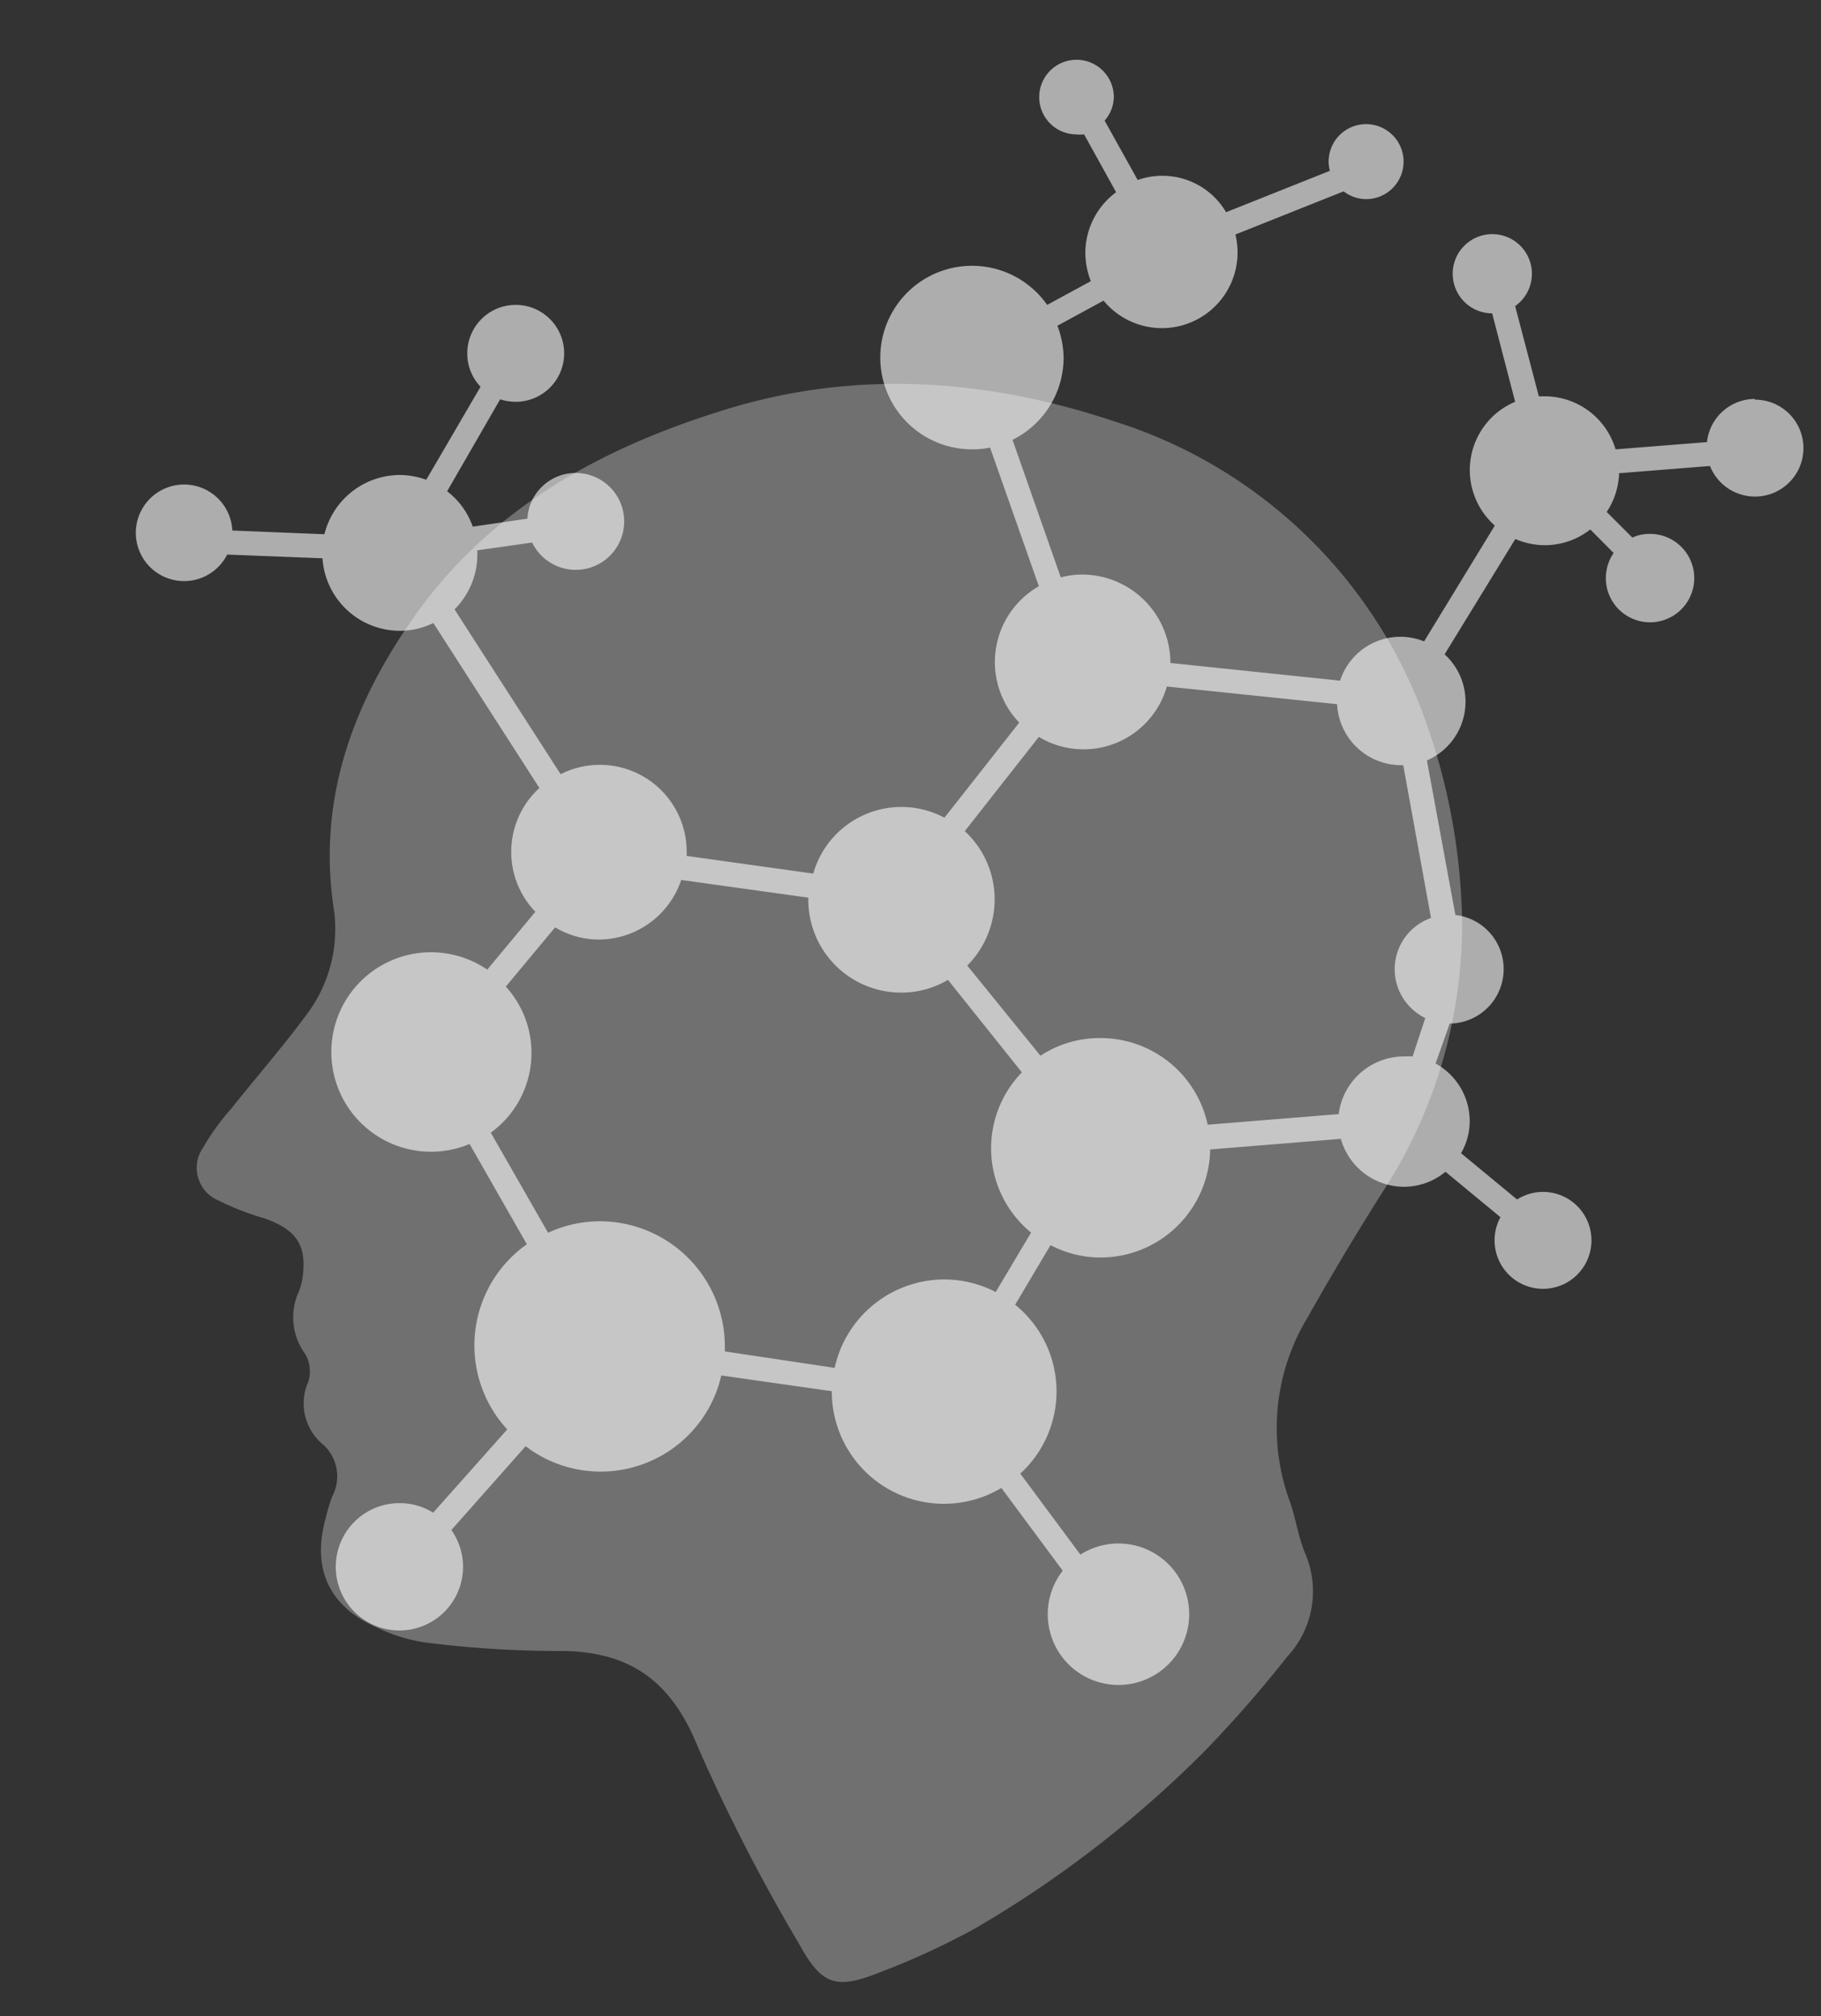 <svg id="Layer_1" data-name="Layer 1" xmlns="http://www.w3.org/2000/svg" viewBox="0 0 103 114"><rect x="0" y="0" width="103" height="114" fill="#333333" stroke="none"/><defs><style>.cls-1{opacity:0.3;}.cls-2{fill:#fff;}.cls-3{opacity:0.6;}</style></defs><g class="cls-1"><path class="cls-2" d="M82.7,52.09a27.74,27.74,0,0,1-4.34,15.07q-2.3,3.61-4.4,7.34a12.06,12.06,0,0,0-1,10.42c.33.94.48,2,.85,2.89a5.42,5.42,0,0,1-1,5.87A69,69,0,0,1,68.16,99a63.23,63.23,0,0,1-12.92,10,42.33,42.33,0,0,1-5.47,2.53c-2.49,1-3.29.71-4.55-1.57a103.51,103.51,0,0,1-5.75-11.18c-1.55-3.85-4-5.49-8.06-5.42a61.05,61.05,0,0,1-7.27-.47A9.44,9.44,0,0,1,21.25,92c-2.68-1.2-3.62-3.35-2.82-6.18a9.76,9.76,0,0,1,.36-1.2,2.42,2.42,0,0,0-.59-3,3,3,0,0,1-.78-3.44,1.94,1.94,0,0,0-.16-1.62A3.49,3.49,0,0,1,16.92,73a3.74,3.74,0,0,0,.19-.73c.26-1.85-.33-2.74-2.17-3.38a15,15,0,0,1-2.57-1,2,2,0,0,1-.88-3,13.35,13.35,0,0,1,1.61-2.22c1.41-1.78,2.91-3.49,4.25-5.31a8,8,0,0,0,1.5-6.16c-.9-6.37,1.33-11.93,5-16.91,4.35-5.81,10.45-9.07,17.25-11.15,7.41-2.27,14.82-1.7,22,.71A27.4,27.4,0,0,1,80.39,40.11,35.28,35.28,0,0,1,82.7,52.09Z"/></g><g class="cls-3"><path class="cls-2" d="M99.26,22.56A2.73,2.73,0,0,0,96.55,25l-5.17.41a4.19,4.19,0,0,0-4-3c-.12,0-.22,0-.34,0L85.7,17.31a2.24,2.24,0,1,0-1.3.41l1.3,5a4.19,4.19,0,0,0-1.15,7l-4,6.55a3.58,3.58,0,0,0-4.75,2.22l-9.6-1s0,0,0,0a5,5,0,0,0-5-5,4.76,4.76,0,0,0-1.2.16l-2.73-7.78a5.18,5.18,0,0,0,2.89-4.63,5.26,5.26,0,0,0-.35-1.82L62.42,17A4.28,4.28,0,0,0,70,14.26a4.62,4.62,0,0,0-.12-1L76,10.82a2.08,2.08,0,0,0,1.27.44,2.12,2.12,0,1,0-2.12-2.12,2.25,2.25,0,0,0,.07.52L69.35,12a4.18,4.18,0,0,0-5-1.82L62.48,6.82A2.06,2.06,0,0,0,63,5.49,2.11,2.11,0,1,0,60.85,7.6a2.42,2.42,0,0,0,.47,0l1.81,3.27a4.28,4.28,0,0,0-1.74,3.44,4.41,4.41,0,0,0,.31,1.59l-2.47,1.34A5.19,5.19,0,1,0,55,25.41a4.74,4.74,0,0,0,1-.1l2.76,7.84a4.94,4.94,0,0,0-1.11,7.71l-4.23,5.38A5.18,5.18,0,0,0,46,49.4l-7.16-1c0-.07,0-.14,0-.22a4.91,4.91,0,0,0-7.13-4.4l-6-9.32A4.39,4.39,0,0,0,27,31.27c0-.05,0-.1,0-.15l3.1-.44a2.74,2.74,0,1,0-.27-1.35l-3.09.45a4.31,4.31,0,0,0-1.45-2l3-5.2a2.78,2.78,0,0,0,.83.14A2.74,2.74,0,1,0,26.43,20a2.72,2.72,0,0,0,.75,1.87l-3.07,5.26a4.53,4.53,0,0,0-1.49-.27,4.41,4.41,0,0,0-4.27,3.35L13.14,30a2.73,2.73,0,1,0-.29,1.36l5.39.21a4.39,4.39,0,0,0,4.38,4.1,4.27,4.27,0,0,0,1.89-.44l6,9.33a4.89,4.89,0,0,0-.23,7l-2.72,3.27a5.64,5.64,0,1,0-1,9.86l3.24,5.67a7,7,0,0,0-1.11,10.47l-4.19,4.71A3.52,3.52,0,0,0,22.61,85a3.6,3.6,0,1,0,2.92,1.52l4.2-4.74a7,7,0,0,0,11.07-4l6.25.89s0,0,0,0a6.34,6.34,0,0,0,9.59,5.47l3.47,4.68a4,4,0,1,0,1-.91l-3.4-4.58a6.3,6.3,0,0,0-.29-9.55l2-3.37a6.1,6.1,0,0,0,2.79.7A6.21,6.21,0,0,0,68.45,65l7.39-.6a3.72,3.72,0,0,0,3.57,2.71,3.68,3.68,0,0,0,2.35-.85l3.11,2.57a2.74,2.74,0,1,0,2.4-1.43,2.69,2.69,0,0,0-1.46.43l-3.17-2.62a3.62,3.62,0,0,0,.49-1.82,3.72,3.72,0,0,0-1.93-3.25L82,57.88h0a3.08,3.08,0,0,0,.32-6.14L80.71,43a3.62,3.62,0,0,0,1-6l4-6.52a4.28,4.28,0,0,0,1.68.35,4.18,4.18,0,0,0,2.56-.89l1.32,1.33a2.53,2.53,0,0,0-.44,1.41,2.5,2.5,0,1,0,2.5-2.49,2.34,2.34,0,0,0-1,.21l-1.45-1.45a4.21,4.21,0,0,0,.7-2.19l5.14-.41a2.74,2.74,0,1,0,2.55-3.75Zm-18.64,35-.72,2.18a3.87,3.87,0,0,0-.49,0A3.72,3.72,0,0,0,75.72,63l-7.41.6a6.2,6.2,0,0,0-6.06-4.9,6.09,6.09,0,0,0-3.4,1L54.71,54.6a5.3,5.3,0,0,0,1.55-3.73A5.24,5.24,0,0,0,54.57,47l4.19-5.33A4.9,4.9,0,0,0,66,38.82l9.63,1a3.63,3.63,0,0,0,3.62,3.45h.12l1.57,8.64a3.07,3.07,0,0,0-.32,5.66ZM53.41,72.35a6.36,6.36,0,0,0-6.2,5L41,76.42c0-.1,0-.19,0-.29a7.08,7.08,0,0,0-7.08-7.07,7,7,0,0,0-2.92.65l-3.24-5.66a5.57,5.57,0,0,0,.85-8.26l2.79-3.35a4.82,4.82,0,0,0,2.47.69,4.93,4.93,0,0,0,4.66-3.37l7.19,1s0,.07,0,.11A5.25,5.25,0,0,0,51,56.13a5.2,5.2,0,0,0,2.62-.72l4.18,5.23a6.16,6.16,0,0,0,.52,9.06l-2,3.36A6.35,6.35,0,0,0,53.41,72.35Z"/></g></svg>